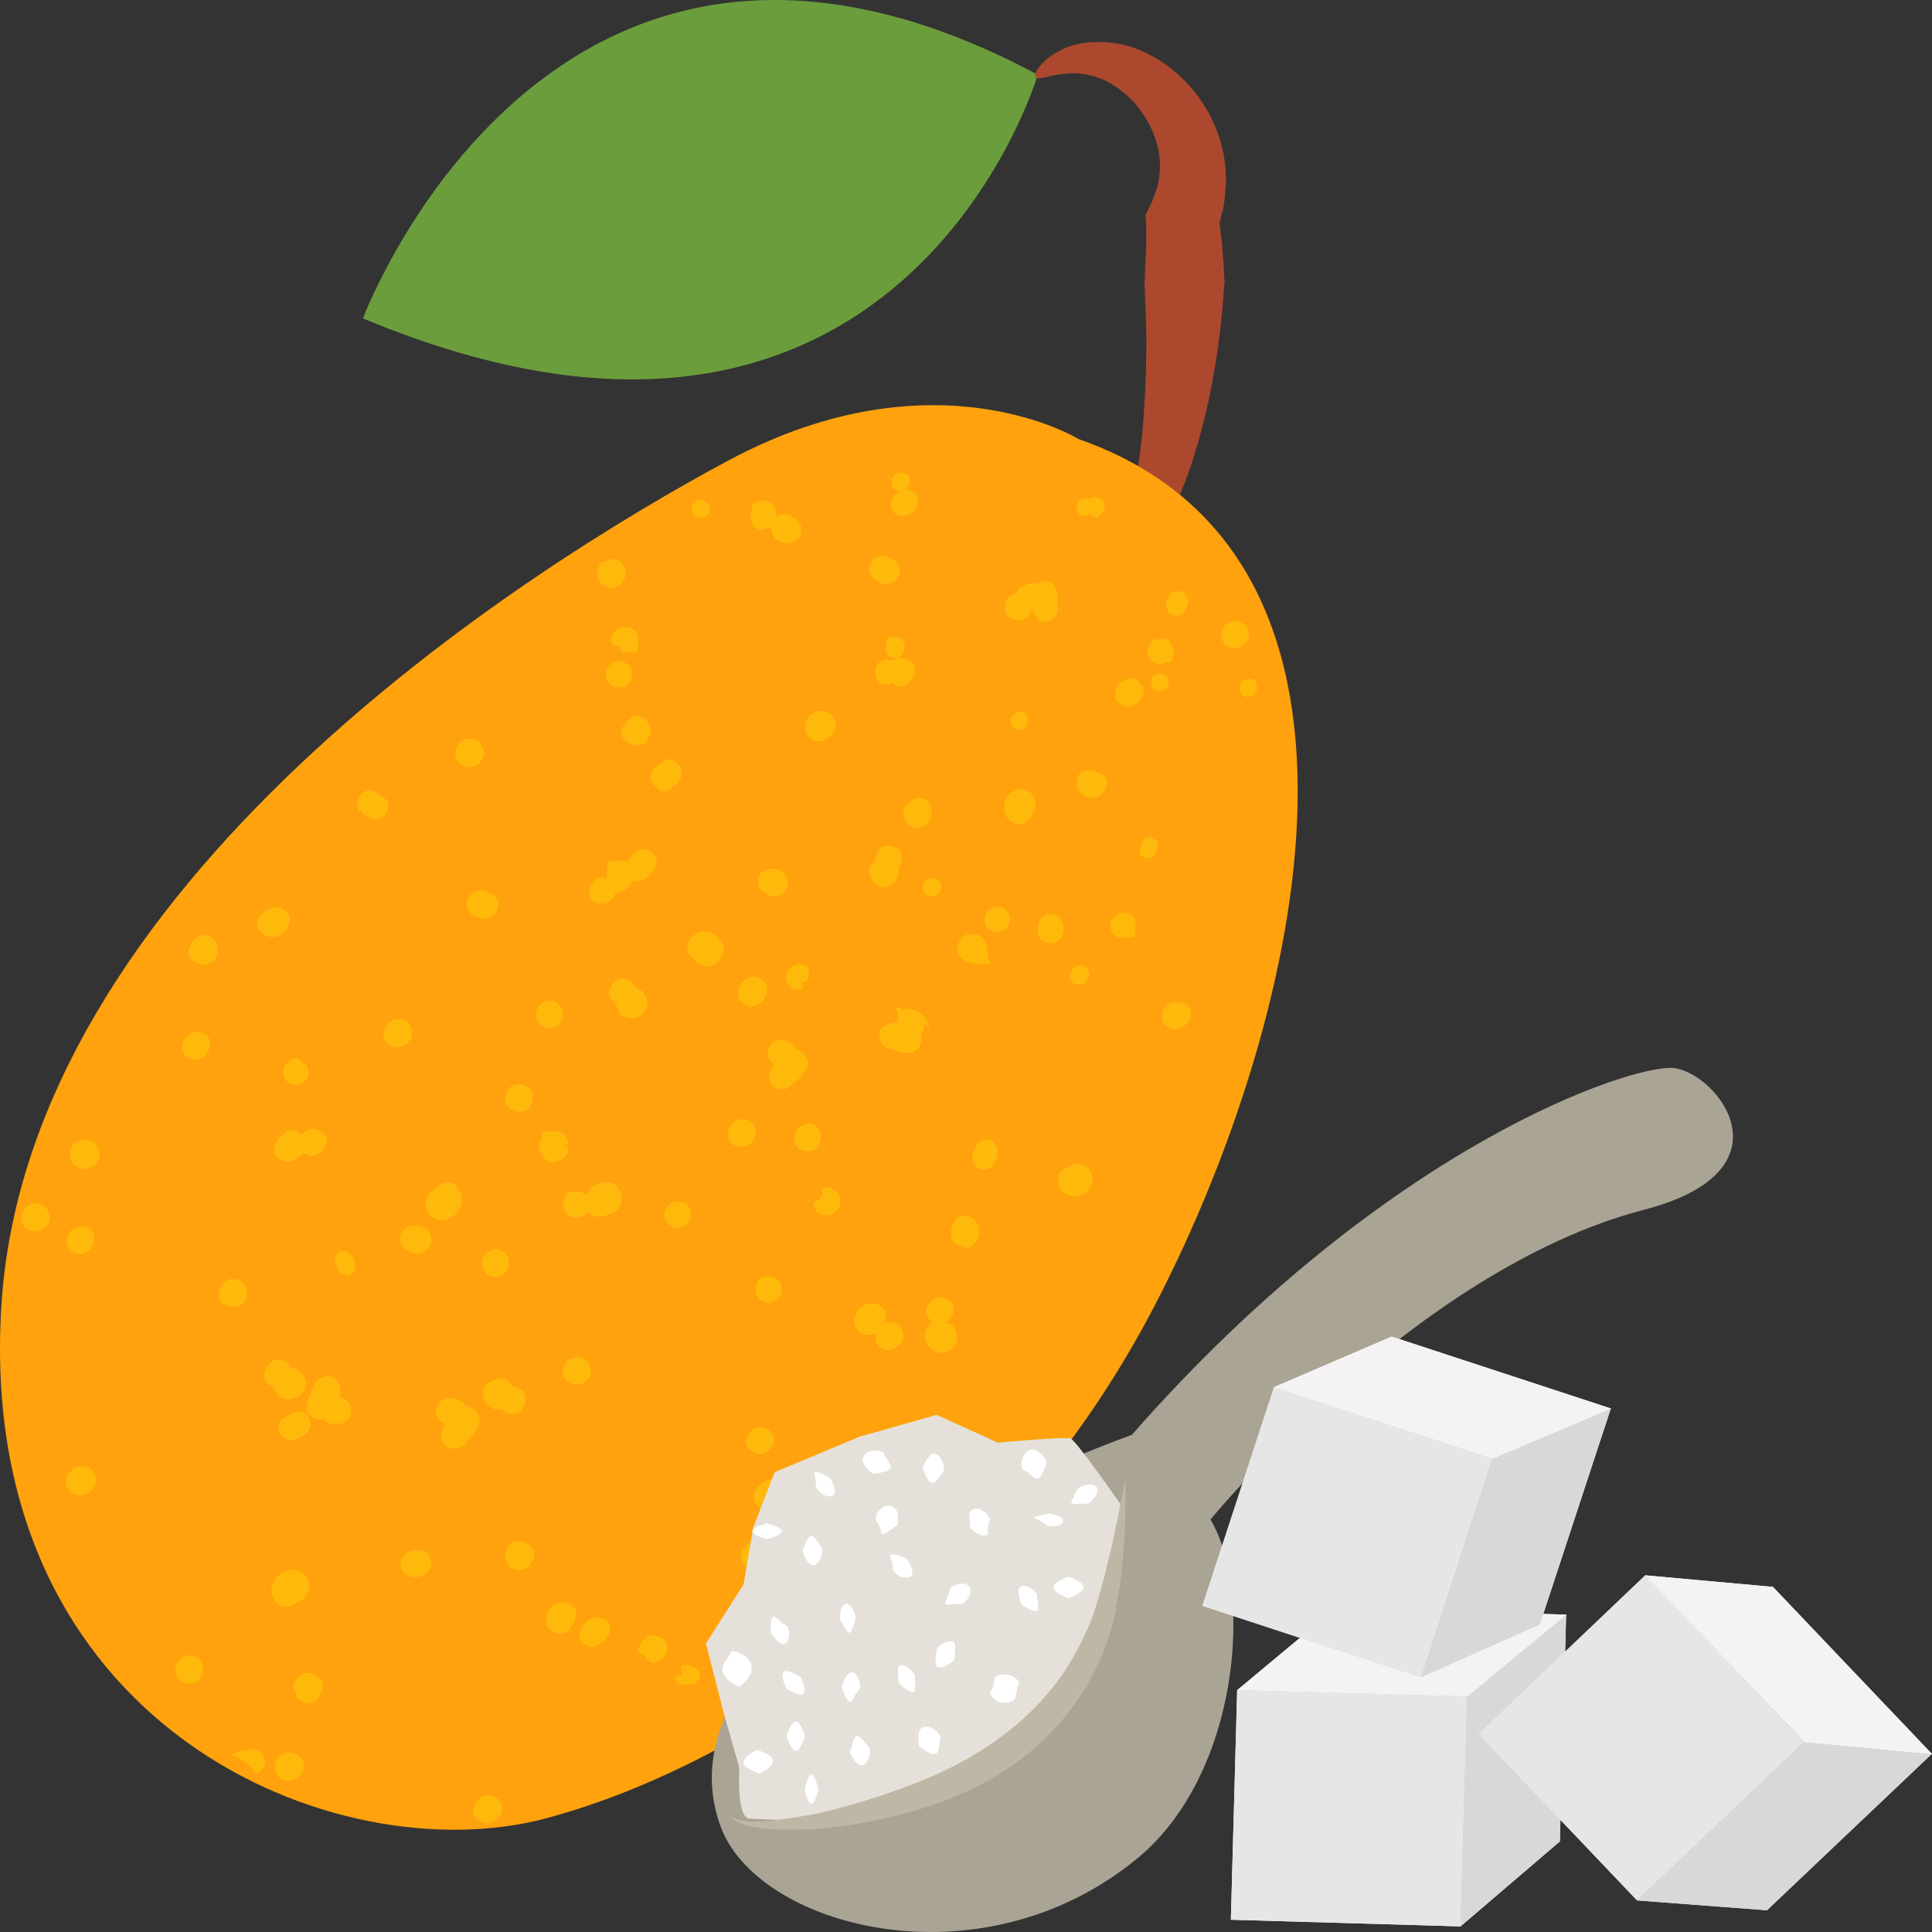 <?xml version="1.0" encoding="UTF-8" standalone="no"?>
<svg
   xmlns:dc="http://purl.org/dc/elements/1.1/"
   xmlns:cc="http://creativecommons.org/ns#"
   xmlns:rdf="http://www.w3.org/1999/02/22-rdf-syntax-ns#"
   xmlns:svg="http://www.w3.org/2000/svg"
   xmlns="http://www.w3.org/2000/svg"
   id="svg318"
   viewBox="0 0 5502.777 5502.81"
   style="clip-rule:evenodd;fill-rule:evenodd;image-rendering:optimizeQuality;shape-rendering:geometricPrecision;text-rendering:geometricPrecision"
   version="1.1"
   height="55.028mm"
   width="55.028mm"
   xml:space="preserve"><rect x="0" y="0" width="5502.777" height="5502.81" fill="#333333" stroke="none"/>
 <defs
   id="defs4">
  <style
   id="style2"
   type="text/css">
   <![CDATA[
    .fil0 {fill:#6B9D3C;fill-rule:nonzero}
    .fil7 {fill:#AAA494;fill-rule:nonzero}
    .fil1 {fill:#AC482E;fill-rule:nonzero}
    .fil9 {fill:#BFB7A5;fill-rule:nonzero}
    .fil6 {fill:#D8D8D8;fill-rule:nonzero}
    .fil8 {fill:#E5E1DA;fill-rule:nonzero}
    .fil5 {fill:#E6E6E6;fill-rule:nonzero}
    .fil4 {fill:#F4F2F2;fill-rule:nonzero}
    .fil2 {fill:#FFA20D;fill-rule:nonzero}
    .fil3 {fill:#FFB90B;fill-rule:nonzero}
    .fil10 {fill:white;fill-rule:nonzero}
   ]]>
  </style>
 </defs>
 <g
   transform="translate(-7785.223,-11805.126)"
   id="Vrstva_x0020_1">
  <g
   id="_605044416">
   <path
   style="fill:#6b9d3c;fill-rule:nonzero"
   id="path7"
   d="m 10741,12018 c 0,0 -390,1334 -1922,694 0,0 535,-1436 1922,-694 z"
   class="fil0" />
   <path
   style="fill:#ac482e;fill-rule:nonzero"
   id="path9"
   d="m 10961,13474 c -6,-4 -6,-20 -1,-45 3,-11 7,-26 12,-41 4,-17 9,-34 14,-54 21,-78 41,-182 52,-288 10,-106 13,-213 12,-295 -2,-80 -5,-135 -5,-138 1,-2 1,-20 2,-50 1,-16 2,-33 3,-54 -1,-10 0,-21 0,-33 v -8 -17 c -1,-10 -1,-21 -2,-33 7,-14 13,-28 20,-42 1,-7 5,-13 7,-20 2,-7 4,-13 7,-19 1,-7 3,-13 4,-20 4,-28 5,-59 -3,-91 -14,-64 -56,-128 -109,-166 -51,-40 -111,-50 -156,-45 -45,4 -76,20 -83,10 -4,-5 -1,-14 9,-28 10,-13 28,-31 55,-45 26,-15 63,-27 105,-27 42,-2 89,6 133,25 88,38 168,116 209,215 22,50 32,105 31,159 -1,14 -2,26 -3,39 -1,14 -3,26 -5,38 -4,13 -7,23 -9,35 0,3 -2,5 -1,8 0,0 0,2 0,4 l 2,3 v 8 c 2,13 3,25 4,35 2,23 4,43 5,58 2,33 3,53 3,55 -1,4 -3,63 -14,151 -11,88 -30,203 -64,316 -32,112 -80,220 -128,295 -13,18 -23,34 -35,48 -12,15 -22,25 -32,34 -19,19 -32,27 -39,23 z"
   class="fil1" />
   <path
   style="fill:#ffa20d;fill-rule:nonzero"
   id="path11"
   d="m 10858,13056 c 0,0 -410,-253 -995,59 -587,314 -2001,1211 -2074,2411 -74,1200 957,1618 1552,1458 596,-160 1318,-673 1724,-1443 406,-770 769,-2143 -207,-2485 z"
   class="fil2" />
   <path
   style="fill:#ffb90b;fill-rule:nonzero"
   id="path13"
   d="m 8616,15702 -2,-4 -4,-4 -13,-11 -3,-2 c -3,-1 -11,-4 -22,-3 l -5,1 -8,6 -5,3 -10,13 -2,3 c -3,8 -4,15 -4,22 l 1,6 5,8 4,5 12,9 4,2 c 0,1 2,1 2,1 v 1 l 2,5 5,12 3,4 7,6 5,2 c 12,5 25,4 38,0 3,-1 6,-3 9,-4 l 4,-3 6,-5 3,-4 6,-10 1,-6 1,-7 1,-5 c -4,-17 -12,-28 -24,-36 -5,-3 -11,-4 -17,-5 z"
   class="fil3" />
   <path
   style="fill:#ffb90b;fill-rule:nonzero"
   id="path15"
   d="m 8406,14513 v -7 l -2,-7 c -10,-33 -37,-31 -45,-30 l -5,2 -7,3 -3,4 -1,1 -5,3 -6,6 -3,5 -4,10 -2,5 -1,6 1,5 c 2,13 9,22 20,28 10,7 22,8 34,4 3,-2 7,-3 10,-5 l 5,-4 5,-5 4,-5 4,-13 z"
   class="fil3" />
   <path
   style="fill:#ffb90b;fill-rule:nonzero"
   id="path17"
   d="m 10477,16121 -2,-2 -4,-5 -2,-2 -3,-2 -2,-2 c -11,-7 -25,-9 -38,-5 -20,6 -33,24 -35,43 -1,20 10,38 28,46 h 3 l 6,2 6,1 h 3 l 4,-1 3,-1 16,-5 5,-3 6,-5 4,-5 7,-12 1,-6 2,-8 -1,-6 -5,-16 -1,-2 z"
   class="fil3" />
   <path
   style="fill:#ffb90b;fill-rule:nonzero"
   id="path19"
   d="m 9301,16214 -4,-5 -14,-9 -5,-3 c -4,-1 -15,-4 -30,0 0,0 -3,2 -3,2 l -5,3 -7,6 -2,5 -6,11 -1,6 v 8 l 1,5 3,11 3,5 5,7 4,4 13,6 5,2 8,-1 h 6 l 8,-3 5,-2 6,-5 4,-4 7,-12 1,-2 c 1,-3 5,-10 4,-21 l -2,-6 z"
   class="fil3" />
   <path
   style="fill:#ffb90b;fill-rule:nonzero"
   id="path21"
   d="m 9198,14361 -11,-10 -5,-3 -5,-2 -1,3 -4,-5 c -6,-2 -17,-5 -30,-1 -13,4 -27,17 -29,39 l 2,5 2,8 3,5 8,10 5,2 5,4 4,1 c 6,3 19,8 34,3 17,-6 28,-20 29,-38 v -7 l -4,-9 z"
   class="fil3" />
   <path
   style="fill:#ffb90b;fill-rule:nonzero"
   id="path23"
   d="m 8936,15361 7,5 5,2 c 11,8 24,10 37,6 4,-1 7,-3 11,-6 l 3,-1 4,-5 3,-3 4,-7 1,-3 2,-5 1,-3 c 1,-14 -4,-28 -15,-36 -15,-11 -33,-11 -47,-7 -13,4 -22,14 -26,26 v 4 l -1,5 v 3 l 1,10 3,7 z"
   class="fil3" />
   <path
   style="fill:#ffb90b;fill-rule:nonzero"
   id="path25"
   d="m 9206,16930 -6,-4 -4,-3 -10,-4 -6,-1 h -7 l -5,1 -8,3 -5,2 -6,5 -4,4 -7,13 -2,3 c -1,2 -4,10 -3,18 l 2,8 6,8 6,5 15,8 5,2 h 9 l 6,-1 c 7,-2 23,-7 30,-27 5,-12 4,-24 -3,-36 z"
   class="fil3" />
   <path
   style="fill:#ffb90b;fill-rule:nonzero"
   id="path27"
   d="m 9971,14627 -1,-9 -3,-11 -6,-6 -13,-10 -8,-4 h -12 l -9,2 -2,2 c -31,16 -34,42 -26,60 l 2,5 6,5 4,3 10,6 6,1 7,1 6,-1 3,-1 c 28,-8 34,-33 36,-43 z"
   class="fil3" />
   <path
   style="fill:#ffb90b;fill-rule:nonzero"
   id="path29"
   d="m 8068,15102 1,-8 v -5 c -3,-19 -13,-28 -22,-32 -7,-4 -19,-9 -37,-3 l -3,1 -5,3 -7,6 -3,5 -6,12 -2,5 v 8 l 1,6 3,11 3,6 5,6 5,4 12,6 5,1 8,1 7,-1 11,-4 5,-2 7,-6 4,-4 6,-11 z"
   class="fil3" />
   <path
   style="fill:#ffb90b;fill-rule:nonzero"
   id="path31"
   d="m 8314,16521 -5,1 -7,5 -4,4 -9,11 -3,6 -2,8 v 6 c 1,6 4,25 21,35 l 3,1 4,1 h 3 l 10,1 3,1 h 4 l 4,-1 c 20,-7 32,-29 27,-50 -4,-17 -20,-34 -49,-29 z"
   class="fil3" />
   <path
   style="fill:#ffb90b;fill-rule:nonzero"
   id="path33"
   d="m 8595,16798 c -2,2 -6,3 -9,5 l -4,3 -6,6 -3,4 -4,11 -1,6 -1,7 1,5 2,9 3,5 5,7 5,3 11,6 6,2 h 8 l 6,-1 12,-3 5,-3 6,-5 4,-4 7,-12 1,-6 2,-7 v -6 c -3,-15 -12,-24 -20,-28 -6,-3 -19,-8 -36,-4 z"
   class="fil3" />
   <path
   style="fill:#ffb90b;fill-rule:nonzero"
   id="path35"
   d="m 9592,13845 -6,3 -7,5 -5,5 -2,2 v 0 c -12,10 -18,22 -17,35 l 2,7 4,7 5,5 13,10 5,2 c 3,1 15,5 29,0 l 5,-2 5,-3 6,-7 3,-5 5,-13 1,-5 v -8 l -1,-6 c -7,-23 -24,-34 -45,-32 z"
   class="fil3" />
   <path
   style="fill:#ffb90b;fill-rule:nonzero"
   id="path37"
   d="m 9676,16476 -6,-5 -4,-3 -11,-3 -5,-2 h -7 -5 l -8,2 -5,4 -5,5 -5,4 -6,10 -2,4 c -1,2 -5,9 -5,19 l 7,3 9,5 6,5 11,12 3,4 8,1 5,1 c 7,-3 23,-9 31,-27 5,-11 4,-24 -3,-36 z"
   class="fil3" />
   <path
   style="fill:#ffb90b;fill-rule:nonzero"
   id="path39"
   d="m 10516,15270 -10,8 -7,15 -3,5 c -4,12 -4,26 3,41 l 5,6 9,5 2,1 v 1 l 14,7 11,1 c 13,-4 23,-13 29,-24 6,-12 8,-25 4,-37 v 0 c -6,-21 -30,-38 -57,-29 z"
   class="fil3" />
   <path
   style="fill:#ffb90b;fill-rule:nonzero"
   id="path41"
   d="m 10031,16079 c 5,-13 3,-27 -2,-34 -2,-9 -14,-30 -49,-26 l -5,1 -6,1 -7,5 -5,3 -2,4 v -1 c -12,7 -20,16 -22,28 -2,8 -2,19 5,29 10,21 34,28 59,21 16,-5 29,-16 34,-31 z"
   class="fil3" />
   <path
   style="fill:#ffb90b;fill-rule:nonzero"
   id="path43"
   d="m 9152,15849 -1,-7 -4,-10 -5,-7 -13,-10 -7,-2 -9,-2 -2,-4 -7,-7 -6,-4 -13,-5 -3,-2 v 1 l -1,-1 c -4,-2 -14,-5 -26,-1 -14,5 -29,19 -28,43 l 2,5 3,7 3,4 8,9 4,3 5,2 c -2,4 -3,6 -5,9 -6,17 -6,33 1,48 l 6,5 9,6 8,2 h 17 l 9,-4 9,-5 6,-6 c 2,-4 6,-10 11,-15 11,-11 25,-27 29,-52 z"
   class="fil3" />
   <path
   style="fill:#ffb90b;fill-rule:nonzero"
   id="path45"
   d="m 8662,16344 2,-8 2,-5 c 1,-26 -11,-41 -19,-46 -12,-9 -28,-11 -44,-7 -21,8 -38,24 -43,44 -5,19 0,38 15,51 l 5,4 7,2 5,2 h 13 l 6,-1 7,-3 5,-2 c 1,-1 3,-2 6,-3 8,-5 20,-10 30,-24 z"
   class="fil3" />
   <path
   style="fill:#ffb90b;fill-rule:nonzero"
   id="path47"
   d="m 8600,15114 9,1 5,-2 c 4,-1 14,-4 21,-12 17,-9 25,-27 19,-46 -3,-11 -10,-21 -21,-27 -10,-5 -20,-5 -30,-2 l -8,7 -4,5 -3,3 -7,4 -3,4 -7,11 -2,3 c -3,7 -4,14 -4,21 l 2,6 6,10 6,5 14,8 z"
   class="fil3" />
   <path
   style="fill:#ffb90b;fill-rule:nonzero"
   id="path49"
   d="m 9351,15029 c 0,0 -9,-2 -9,-2 l -11,1 -3,4 1,9 1,3 -7,13 -2,6 -1,9 v 6 c 7,30 33,36 41,38 l 10,-2 11,-5 v -2 l 9,-2 10,-15 2,-8 1,-11 h -10 l 11,-4 -7,2 7,-2 -9,3 -4,1 h -1 l 13,-7 c -1,-7 -4,-23 -19,-32 -7,-4 -18,-9 -34,-3 z"
   class="fil3" />
   <path
   style="fill:#ffb90b;fill-rule:nonzero"
   id="path51"
   d="m 9212,15819 3,3 5,3 15,6 4,1 c 3,0 11,2 21,-2 l 5,-3 6,-6 3,-5 7,-15 1,-4 c 1,-8 0,-15 -3,-22 l -2,-5 -6,-6 -6,-3 -13,-6 -4,-1 c -1,0 -2,0 -3,0 v 0 l -3,-5 -8,-10 -5,-3 -7,-3 -6,-2 c -13,0 -24,3 -37,11 -2,2 -5,3 -7,6 l -4,4 -4,6 -1,4 -3,12 1,5 v 7 l 1,5 c 8,15 18,24 32,28 6,1 12,1 18,0 z"
   class="fil3" />
   <path
   style="fill:#ffb90b;fill-rule:nonzero"
   id="path53"
   d="m 10220,15558 c -3,13 0,27 8,37 l 4,5 7,4 5,2 13,1 h 6 l 7,-1 6,-2 c 8,-6 13,-12 16,-17 l 7,-6 3,-7 6,-14 1,-7 -2,-10 -2,-6 c -14,-20 -41,-27 -62,-12 -12,7 -20,20 -23,33 z"
   class="fil3" />
   <path
   style="fill:#ffb90b;fill-rule:nonzero"
   id="path55"
   d="m 8420,15519 5,3 16,5 6,1 c 3,1 14,1 28,-8 0,0 3,-3 3,-3 l 4,-4 4,-7 2,-5 1,-12 v -6 l -1,-7 -3,-5 -6,-10 -3,-4 -8,-4 -5,-3 -13,-2 h -6 l -8,1 -5,3 -7,4 -4,3 -5,7 -2,5 -4,12 -1,3 c 0,3 -1,12 3,21 l 3,5 z"
   class="fil3" />
   <path
   style="fill:#ffb90b;fill-rule:nonzero"
   id="path57"
   d="m 8996,16225 -8,-3 h -6 c -13,-4 -26,-3 -37,5 -4,2 -6,4 -9,8 l -3,3 -3,4 -1,3 -3,8 v 4 5 3 c 3,14 11,25 24,29 16,8 35,2 45,-5 12,-8 19,-19 20,-32 l -1,-4 -1,-5 -1,-2 -4,-9 -4,-6 z"
   class="fil3" />
   <path
   style="fill:#ffb90b;fill-rule:nonzero"
   id="path59"
   d="m 10143,13908 7,-6 3,-2 4,-4 2,-3 4,-8 2,-4 1,-6 v -4 c 0,-15 -8,-30 -22,-37 -14,-7 -32,-5 -46,3 -12,9 -19,21 -20,35 -1,13 3,25 12,32 10,12 31,18 53,4 z"
   class="fil3" />
   <path
   style="fill:#ffb90b;fill-rule:nonzero"
   id="path61"
   d="m 8321,14818 7,3 5,1 11,1 h 5 l 7,-1 5,-3 7,-4 4,-5 5,-6 2,-5 3,-13 1,-3 c 1,-4 1,-10 -2,-19 l -4,-6 -8,-8 -6,-3 -17,-3 h -5 l -9,2 -5,3 c -6,3 -20,14 -22,33 -2,12 2,24 13,34 z"
   class="fil3" />
   <path
   style="fill:#ffb90b;fill-rule:nonzero"
   id="path63"
   d="m 9614,14313 6,-2 7,-6 4,-4 3,-6 3,-2 5,-4 9,-12 3,-8 2,-9 -1,-7 c -7,-24 -30,-34 -56,-26 l -6,10 -7,2 -10,15 1,2 -6,4 c -7,17 -5,31 5,44 10,10 23,13 38,9 z"
   class="fil3" />
   <path
   style="fill:#ffb90b;fill-rule:nonzero"
   id="path65"
   d="m 9896,16239 1,8 1,5 c 8,16 20,22 29,24 9,2 19,1 34,-8 l 1,-5 5,-4 6,-5 3,-5 3,-12 v -5 l -1,-8 -2,-4 -7,-11 -3,-5 -7,-4 -5,-2 -13,-3 h -6 l -8,2 -5,2 -12,7 -3,4 -5,6 -3,5 -3,13 z"
   class="fil3" />
   <path
   style="fill:#ffb90b;fill-rule:nonzero"
   id="path67"
   d="m 10537,14468 -10,7 -4,4 -5,7 -2,5 -4,13 v 5 l 1,7 1,6 c 9,16 21,22 30,24 8,2 30,10 45,1 l 11,6 4,-4 -4,-16 -2,-9 -1,-15 -1,-6 -1,-8 -3,-6 -6,-11 -4,-3 -7,-6 -5,-2 -13,-2 h -6 l -8,2 z"
   class="fil3" />
   <path
   style="fill:#ffb90b;fill-rule:nonzero"
   id="path69"
   d="m 9284,14967 5,-3 5,-6 3,-5 5,-12 1,-6 v -9 l -1,-6 c -2,-5 -10,-22 -29,-26 l -3,-1 h -4 -3 l -10,2 h -3 l -4,2 -3,2 c -18,11 -24,35 -14,54 9,15 30,26 55,14 z"
   class="fil3" />
   <path
   style="fill:#ffb90b;fill-rule:nonzero"
   id="path71"
   d="m 9878,15068 16,3 h 7 l 9,-2 6,-2 c 5,-4 20,-14 21,-33 2,-7 0,-21 -11,-33 l -5,-3 -6,-3 -4,-1 -12,-1 h -5 l -7,1 -5,3 h -1 c -17,12 -26,31 -22,51 l 5,7 7,8 z"
   class="fil3" />
   <path
   style="fill:#ffb90b;fill-rule:nonzero"
   id="path73"
   d="m 8941,14780 c 3,-2 6,-5 8,-7 l 3,-3 4,-7 1,-5 2,-12 v -6 l -2,-7 -2,-4 -4,-7 -3,-5 -8,-4 -5,-2 -12,-3 h -6 l -8,1 -6,2 -11,7 -4,4 -4,7 -2,5 -4,13 -1,4 1,8 2,6 c 7,14 18,20 27,21 6,2 20,4 34,-6 z"
   class="fil3" />
   <path
   style="fill:#ffb90b;fill-rule:nonzero"
   id="path75"
   d="m 7992,15371 6,3 5,2 11,1 h 6 l 6,-2 5,-3 7,-4 4,-3 5,-7 2,-5 4,-11 v -4 c 1,-2 2,-10 -1,-20 l -4,-6 -7,-7 -8,-4 -16,-3 h -5 l -9,2 -5,3 c -7,3 -21,14 -23,32 -2,12 3,25 13,34 z"
   class="fil3" />
   <path
   style="fill:#ffb90b;fill-rule:nonzero"
   id="path77"
   d="m 8659,15822 3,7 7,9 5,4 16,6 8,1 8,-1 4,3 7,6 8,2 13,2 h 4 l 1,-1 v 1 c 4,0 15,1 26,-7 11,-7 22,-24 14,-47 l -2,-5 -5,-5 -4,-3 -11,-6 -3,-2 -6,-1 c 1,-3 2,-7 2,-10 1,-17 -3,-33 -14,-44 l -6,-4 -12,-3 h -7 l -16,5 -7,5 -9,8 -3,8 c -1,4 -4,10 -7,15 -7,15 -16,33 -14,57 z"
   class="fil3" />
   <path
   style="fill:#ffb90b;fill-rule:nonzero"
   id="path79"
   d="m 8998,15227 -1,7 1,5 c 6,26 21,35 30,39 14,5 29,3 44,-6 18,-12 30,-32 29,-52 0,-19 -11,-35 -28,-45 l -5,-1 -8,-1 h -5 l -13,3 -5,3 -6,5 -4,2 c -1,2 -3,4 -4,5 -8,7 -18,14 -24,30 z"
   class="fil3" />
   <path
   style="fill:#ffb90b;fill-rule:nonzero"
   id="path81"
   d="m 9383,16369 -9,2 -6,2 c -3,3 -10,8 -16,17 -13,13 -16,33 -6,49 6,10 16,16 28,19 10,2 20,0 29,-5 l 6,-10 1,-5 4,-3 5,-6 2,-5 4,-12 v -3 c 1,-7 1,-14 -1,-21 l -4,-6 -8,-7 -7,-3 -16,-4 z"
   class="fil3" />
   <path
   style="fill:#ffb90b;fill-rule:nonzero"
   id="path83"
   d="m 8686,16649 4,-5 4,-6 2,-4 2,-5 1,-1 5,-13 v -7 -8 l -2,-6 c -15,-27 -41,-25 -49,-24 l -9,3 -9,8 v 2 l -8,5 -6,17 v 7 l 2,11 11,-3 -10,6 6,-3 -6,3 7,-4 4,-2 h 1 l -10,9 c 3,7 9,22 26,25 8,3 20,3 34,-5 z"
   class="fil3" />
   <path
   style="fill:#ffb90b;fill-rule:nonzero"
   id="path85"
   d="m 9598,14620 -2,-4 -4,-5 -10,-11 -4,-3 c -2,-2 -9,-5 -19,-6 l -6,1 -8,3 -5,3 -11,11 -2,3 c -5,7 -7,13 -8,20 l 1,6 3,8 3,5 10,11 4,2 c 0,1 1,2 1,2 h 1 v 6 l 4,12 2,5 5,6 5,3 c 12,6 24,7 37,6 2,-2 5,-2 9,-3 l 5,-2 5,-5 4,-3 6,-9 2,-5 3,-7 v -5 c -1,-16 -5,-29 -16,-38 -5,-3 -10,-5 -15,-7 z"
   class="fil3" />
   <path
   style="fill:#ffb90b;fill-rule:nonzero"
   id="path87"
   d="m 8458,16809 c 24,12 44,29 59,49 14,-9 21,-22 23,-30 l 1,-8 -3,-11 -5,-7 -12,-12 -7,-2 -12,-3 -8,2 c -4,1 -6,2 -6,2 l -5,1 c -2,-1 -5,0 -7,1 -11,2 -21,6 -31,13 5,2 9,3 13,5 z"
   class="fil3" />
   <path
   style="fill:#ffb90b;fill-rule:nonzero"
   id="path89"
   d="m 9567,13447 1,-8 -1,-6 c -5,-34 -31,-36 -38,-35 h -5 l -7,3 -5,3 h -1 l -6,1 -8,3 -4,4 -4,12 -1,5 -1,6 v 6 c 0,12 5,22 15,30 9,7 20,10 33,8 2,-1 6,-2 10,-3 l 5,-3 6,-5 3,-5 6,-11 z"
   class="fil3" />
   <path
   style="fill:#ffb90b;fill-rule:nonzero"
   id="path91"
   d="m 8601,14452 c 8,-11 11,-24 9,-37 l -2,-5 -5,-6 -4,-5 -10,-6 -5,-2 -8,-2 -5,-1 c -10,2 -17,6 -22,9 l -9,4 -5,4 -10,10 -3,7 -3,8 -1,7 c 4,25 27,40 51,37 12,-3 25,-11 32,-22 z"
   class="fil3" />
   <path
   style="fill:#ffb90b;fill-rule:nonzero"
   id="path93"
   d="m 10176,15210 -3,-4 -11,-12 -5,-3 c -3,-2 -13,-7 -28,-3 0,0 -3,1 -3,1 l 2,9 1,12 -4,4 -8,9 -4,3 -8,1 -2,3 v 10 l 1,5 4,6 3,5 10,7 5,2 8,2 h 7 l 7,-1 5,-2 7,-4 4,-3 9,-11 1,-1 c 1,-3 5,-10 6,-20 v -6 z"
   class="fil3" />
   <path
   style="fill:#ffb90b;fill-rule:nonzero"
   id="path95"
   d="m 10344,13414 -9,-11 -4,-3 -5,-3 -2,3 -2,-5 c -6,-3 -16,-8 -29,-6 -13,2 -29,12 -32,33 v 6 l 1,7 2,5 7,11 3,3 5,4 3,2 c 5,4 17,10 33,8 16,-3 29,-15 33,-32 v -7 l -2,-9 z"
   class="fil3" />
   <path
   style="fill:#ffb90b;fill-rule:nonzero"
   id="path97"
   d="m 9951,14339 5,4 5,4 c 10,9 23,13 35,11 4,-1 7,-2 11,-3 l 4,-3 4,-3 3,-3 5,-6 2,-2 2,-5 1,-3 c 3,-14 0,-28 -9,-36 -12,-14 -30,-16 -43,-14 -13,2 -24,10 -30,21 v 4 l -2,5 v 3 10 l 2,7 z"
   class="fil3" />
   <path
   style="fill:#ffb90b;fill-rule:nonzero"
   id="path99"
   d="m 8010,15981 -8,2 -4,1 -5,2 -2,4 -5,7 -3,3 -5,2 -2,3 c -6,15 -6,31 4,42 9,12 25,19 42,15 13,-2 25,-10 32,-22 5,-11 6,-24 2,-34 -5,-15 -21,-29 -46,-25 z"
   class="fil3" />
   <path
   style="fill:#ffb90b;fill-rule:nonzero"
   id="path101"
   d="m 9983,15886 -4,-5 -4,-4 -9,-4 -5,-2 -7,-1 h -5 l -7,1 -6,1 -7,5 -3,3 -9,11 -2,2 c -2,3 -6,9 -7,18 l 2,7 4,9 6,7 12,8 6,3 7,2 h 6 c 6,-1 23,-5 33,-22 6,-11 7,-23 2,-35 z"
   class="fil3" />
   <path
   style="fill:#ffb90b;fill-rule:nonzero"
   id="path103"
   d="m 8639,15825 h -6 l -9,2 -5,3 -5,4 h -3 l -6,2 -13,8 -6,5 -4,8 -3,7 c -3,25 13,42 40,45 l 9,-6 7,1 14,-10 1,-2 6,-1 c 12,-13 17,-27 13,-41 -5,-14 -16,-23 -30,-25 z"
   class="fil3" />
   <path
   style="fill:#ffb90b;fill-rule:nonzero"
   id="path105"
   d="m 11042,13780 1,-7 -2,-12 -5,-7 -11,-11 -7,-4 -10,-2 h -9 l -3,2 c -32,11 -38,35 -33,54 l 1,5 4,6 4,3 10,7 5,2 6,2 h 6 3 c 28,-5 37,-28 40,-38 z"
   class="fil3" />
   <path
   style="fill:#ffb90b;fill-rule:nonzero"
   id="path107"
   d="m 9161,13964 2,-7 1,-5 c -1,-19 -10,-28 -16,-35 -7,-4 -18,-10 -35,-7 h -4 l -5,3 -7,5 -4,3 -7,11 -2,5 -2,8 -1,5 3,12 2,5 3,7 4,5 11,7 5,2 8,2 h 5 l 12,-1 5,-3 7,-4 4,-3 8,-10 z"
   class="fil3" />
   <path
   style="fill:#ffb90b;fill-rule:nonzero"
   id="path109"
   d="m 7885,15314 12,-3 6,-1 6,-4 5,-4 8,-9 2,-6 3,-7 v -5 c 0,-18 -9,-28 -16,-34 -6,-5 -18,-11 -35,-8 l -4,1 -5,3 -7,4 -3,4 -7,11 -2,5 -3,7 v 5 l 1,12 3,5 4,7 4,5 10,7 6,2 7,2 z"
   class="fil3" />
   <path
   style="fill:#ffb90b;fill-rule:nonzero"
   id="path111"
   d="m 9193,15363 -6,2 -7,4 -5,2 -10,10 -3,5 -3,8 -1,5 c 0,6 1,24 14,36 l 3,2 4,3 3,-1 9,4 h 3 5 3 c 19,-3 34,-22 33,-43 0,-18 -15,-37 -42,-37 z"
   class="fil3" />
   <path
   style="fill:#ffb90b;fill-rule:nonzero"
   id="path113"
   d="m 8707,15035 -12,-10 -6,-3 -9,-2 h -6 c -7,2 -23,5 -32,22 -4,5 -9,18 -3,35 l 2,3 5,6 3,3 11,5 3,2 7,2 6,-1 h 1 c 20,-3 35,-18 39,-38 v -7 l -4,-11 z"
   class="fil3" />
   <path
   style="fill:#ffb90b;fill-rule:nonzero"
   id="path115"
   d="m 9420,15672 c -3,1 -5,1 -9,2 l -5,3 -5,4 -3,4 -7,10 -2,5 -1,8 v 4 9 l 2,5 5,7 3,5 11,6 5,3 8,2 h 5 l 12,-2 6,-2 6,-3 4,-5 8,-9 3,-5 3,-7 -1,-6 c 0,-16 -8,-25 -14,-30 -6,-4 -16,-11 -34,-8 z"
   class="fil3" />
   <path
   style="fill:#ffb90b;fill-rule:nonzero"
   id="path117"
   d="m 10497,15516 -5,-5 -3,-3 -11,-6 -4,-1 -7,-1 -5,-1 -8,1 -5,2 -6,4 -5,4 -7,9 -2,2 c -2,3 -6,10 -7,18 l 1,8 4,10 5,5 13,10 5,3 8,1 h 6 c 6,-1 23,-4 33,-21 5,-10 6,-22 3,-34 z"
   class="fil3" />
   <path
   style="fill:#ffb90b;fill-rule:nonzero"
   id="path119"
   d="m 10892,15186 c 6,-12 7,-25 4,-33 -2,-10 -11,-31 -45,-32 h -5 l -5,1 -7,2 -5,4 -3,3 -1,-1 c -12,4 -20,13 -24,23 -3,7 -4,19 1,30 7,20 28,32 53,28 16,-3 29,-12 37,-25 z"
   class="fil3" />
   <path
   style="fill:#ffb90b;fill-rule:nonzero"
   id="path121"
   d="m 10086,14839 1,-8 -3,-10 -3,-7 -11,-11 -7,-4 -8,-2 -1,-5 -6,-8 -4,-4 -12,-7 -4,-2 h 1 -1 c -3,-2 -13,-7 -25,-5 -14,2 -30,13 -32,38 v 4 l 3,7 1,5 8,9 3,3 3,4 c -1,2 -3,5 -4,7 -9,16 -12,31 -7,47 l 5,5 8,8 8,3 16,2 8,-1 10,-6 6,-5 c 3,-3 7,-7 13,-11 11,-10 28,-23 34,-46 z"
   class="fil3" />
   <path
   style="fill:#ffb90b;fill-rule:nonzero"
   id="path123"
   d="m 9764,16555 -7,-3 v 2 l -1,-3 c -4,-1 -12,-4 -24,-2 -3,0 -5,2 -9,3 l 3,9 2,12 -3,3 -14,2 v 17 l 16,10 13,-4 2,2 20,-1 16,-15 -1,-21 -8,-8 z"
   class="fil3" />
   <path
   style="fill:#ffb90b;fill-rule:nonzero"
   id="path125"
   d="m 9549,15243 4,-7 2,-5 c 4,-24 -5,-39 -12,-46 -9,-10 -24,-15 -41,-12 -21,3 -39,17 -47,36 -7,17 -5,35 7,51 l 4,4 6,4 6,1 11,2 h 6 l 8,-1 5,-2 c 0,-1 3,-1 5,-2 9,-3 21,-6 33,-18 z"
   class="fil3" />
   <path
   style="fill:#ffb90b;fill-rule:nonzero"
   id="path127"
   d="m 9665,14053 9,1 h 6 c 5,-1 13,-3 21,-9 18,-5 27,-23 25,-41 -1,-12 -8,-22 -16,-29 -9,-6 -19,-8 -28,-7 l -10,6 -3,5 -4,1 -7,4 -4,3 -8,10 -2,3 c -4,5 -6,12 -6,18 v 8 l 4,9 5,6 13,9 z"
   class="fil3" />
   <path
   style="fill:#ffb90b;fill-rule:nonzero"
   id="path129"
   d="m 10394,14079 -5,1 -7,4 -3,4 -4,4 h -2 l -9,10 -3,6 -2,7 -1,6 c 2,31 25,39 33,43 l 10,-1 11,-3 v -1 l 9,-2 11,-12 4,-8 3,-10 -10,-2 11,-1 h -6 l 5,-2 -8,2 h -4 v 0 l 13,-4 c -1,-7 -1,-23 -14,-34 -5,-5 -16,-10 -32,-7 z"
   class="fil3" />
   <path
   style="fill:#ffb90b;fill-rule:nonzero"
   id="path131"
   d="m 10344,14277 3,-3 2,-6 5,-15 v -3 c 0,-3 1,-11 -3,-20 l -4,-5 -6,-5 -5,-2 -14,-4 h -4 c -7,-1 -14,0 -21,4 l -4,4 -6,6 -3,5 -3,15 -1,3 c -1,1 0,2 -1,2 v 1 l -4,3 -8,10 -3,5 -3,7 -1,5 c 1,12 6,24 13,33 1,3 4,5 6,7 l 4,3 6,3 5,1 11,1 4,-1 8,-2 4,-1 c 14,-9 22,-21 23,-34 2,-6 1,-12 0,-17 z"
   class="fil3" />
   <path
   style="fill:#ffb90b;fill-rule:nonzero"
   id="path133"
   d="m 11315,13649 7,-3 4,-3 c 26,-23 16,-45 12,-51 l -3,-4 -5,-4 -5,-3 v -1 l -5,-2 -7,-3 h -5 l -11,-1 h -4 l -6,3 -4,1 c -10,8 -16,17 -18,28 -3,12 0,23 8,32 2,3 4,5 7,8 l 4,2 8,2 6,1 12,-1 z"
   class="fil3" />
   <path
   style="fill:#ffb90b;fill-rule:nonzero"
   id="path135"
   d="m 10023,13352 c 13,1 25,-3 35,-12 l 4,-4 4,-8 1,-5 v -12 -6 l -2,-6 -2,-5 c -7,-8 -13,-12 -18,-14 l -6,-6 -6,-3 -14,-2 h -7 l -9,2 -6,4 c -18,16 -21,41 -7,60 8,10 20,16 33,17 z"
   class="fil3" />
   <path
   style="fill:#ffb90b;fill-rule:nonzero"
   id="path137"
   d="m 10575,16065 2,-3 3,-5 1,-2 2,-4 v -2 c 3,-12 -1,-25 -9,-35 -11,-15 -31,-21 -48,-15 -18,6 -31,23 -31,42 v 2 l 1,6 2,7 1,2 1,2 2,3 9,12 5,4 6,3 6,2 13,1 5,-1 8,-2 5,-2 12,-10 2,-2 z"
   class="fil3" />
   <path
   style="fill:#ffb90b;fill-rule:nonzero"
   id="path139"
   d="m 10117,15069 2,-6 4,-15 1,-5 c 0,-4 -1,-14 -10,-27 0,0 -2,-2 -2,-2 l -5,-3 -7,-3 -5,-2 -11,1 h -5 l -8,3 -3,2 -10,7 -3,5 -4,8 -2,5 -2,12 v 5 l 2,8 3,5 5,6 3,4 7,3 5,2 12,2 h 3 c 3,0 10,0 20,-5 l 4,-4 z"
   class="fil3" />
   <path
   style="fill:#ffb90b;fill-rule:nonzero"
   id="path141"
   d="m 9521,16433 -2,-4 -4,-5 -2,-3 -8,-5 -3,-2 -7,-2 -3,-1 c -32,-2 -52,27 -58,48 l 1,10 5,12 7,6 15,8 9,1 13,-3 7,-3 c 0,-1 2,-2 4,-3 24,-16 33,-35 26,-54 z"
   class="fil3" />
   <path
   style="fill:#ffb90b;fill-rule:nonzero"
   id="path143"
   d="m 10744,14431 -2,6 v 6 c -3,13 -1,26 6,36 3,2 6,4 9,8 l 3,1 5,2 3,1 8,1 h 3 5 l 3,-1 c 13,-4 23,-14 26,-26 6,-18 -1,-34 -8,-43 -8,-10 -19,-15 -32,-14 l -3,1 -5,2 -3,1 -8,5 -4,5 z"
   class="fil3" />
   <path
   style="fill:#ffb90b;fill-rule:nonzero"
   id="path145"
   d="m 9460,15253 2,-7 2,-4 -1,-12 -1,-4 -1,-6 -3,-5 -5,-6 -4,-3 -6,-4 -5,-2 -13,-1 h -3 c -3,0 -10,0 -18,4 l -5,4 -6,9 -2,7 -3,15 1,6 2,8 4,5 c 3,5 14,17 32,16 13,0 23,-6 31,-16 z"
   class="fil3" />
   <path
   style="fill:#ffb90b;fill-rule:nonzero"
   id="path147"
   d="m 8888,14088 -3,-5 -5,-6 -5,-3 -6,-2 -2,-2 -4,-4 -12,-8 -7,-2 h -9 l -7,2 c -22,10 -30,32 -20,56 l 10,4 2,7 15,7 h 2 l 4,5 c 17,4 31,0 41,-11 9,-10 11,-24 6,-38 z"
   class="fil3" />
   <path
   style="fill:#ffb90b;fill-rule:nonzero"
   id="path149"
   d="m 10693,13573 7,-2 4,-2 c 15,-10 20,-22 21,-31 1,-8 0,-21 -10,-33 l -1,-3 -5,-3 -7,-4 -6,-1 h -12 -5 l -7,2 -4,2 -9,8 -4,5 -5,7 -1,5 -1,13 v 6 l 1,7 3,5 8,8 3,4 8,4 4,1 12,2 z"
   class="fil3" />
   <path
   style="fill:#ffb90b;fill-rule:nonzero"
   id="path151"
   d="m 9532,14319 -3,-5 -7,-5 -5,-2 -12,-3 h -6 l -7,1 -6,3 c -5,2 -19,12 -23,30 v 3 4 3 l 3,9 v 3 l 2,4 1,2 c 12,16 36,18 52,7 15,-10 24,-32 11,-54 z"
   class="fil3" />
   <path
   style="fill:#ffb90b;fill-rule:nonzero"
   id="path153"
   d="m 9583,13740 2,-15 1,-7 -3,-8 -3,-5 c -4,-5 -15,-17 -32,-17 -7,1 -20,3 -31,16 l -2,4 -2,6 -2,5 v 12 4 l 3,7 2,4 1,1 c 12,16 31,20 49,14 l 7,-5 7,-8 z"
   class="fil3" />
   <path
   style="fill:#ffb90b;fill-rule:nonzero"
   id="path155"
   d="m 9379,14669 c -2,-2 -4,-5 -7,-7 l -4,-2 -6,-4 h -5 -12 l -4,1 -7,2 -5,3 -6,5 -3,3 -4,8 -2,5 -2,13 1,5 2,8 3,5 6,9 4,3 7,4 4,1 12,2 h 6 l 8,-2 4,-2 c 13,-10 18,-20 18,-28 2,-7 2,-20 -8,-32 z"
   class="fil3" />
   <path
   style="fill:#ffb90b;fill-rule:nonzero"
   id="path157"
   d="m 10008,15496 3,-7 1,-5 v -11 l -1,-5 -2,-6 -2,-4 -5,-7 -4,-3 -6,-3 -5,-2 -11,-1 -3,-2 c -3,0 -11,0 -19,4 l -6,5 -7,8 -2,8 -2,15 v 5 l 3,8 3,5 c 4,6 14,18 32,17 12,0 23,-6 31,-16 z"
   class="fil3" />
   <path
   style="fill:#ffb90b;fill-rule:nonzero"
   id="path159"
   d="m 10469,15658 c 13,0 24,-6 29,-14 7,-5 22,-24 7,-53 l -2,-4 -3,-4 -6,-5 -5,-3 h -3 v -2 c -11,-8 -21,-10 -32,-8 -8,2 -17,6 -24,17 -14,15 -14,39 1,58 10,12 23,19 38,18 z"
   class="fil3" />
   <path
   style="fill:#ffb90b;fill-rule:nonzero"
   id="path161"
   d="m 10387,14802 6,-4 9,-7 3,-7 5,-15 -1,-7 -1,-8 3,-4 4,-8 2,-7 v -13 l 8,3 7,8 v -1 c 2,-2 -7,-21 -15,-31 -8,-10 -37,-30 -58,-19 l -17,-9 -5,5 6,13 v 15 5 l 1,7 c -3,-1 -5,0 -9,-1 -16,1 -31,8 -41,19 l -3,7 -2,11 1,8 6,14 5,7 9,6 7,3 c 3,-1 10,3 16,4 12,5 32,12 54,6 z"
   class="fil3" />
   <path
   style="fill:#ffb90b;fill-rule:nonzero"
   id="path163"
   d="m 8798,15412 -1,-8 h -3 l 3,-1 c -1,-4 -3,-12 -10,-21 -2,-2 -4,-4 -6,-6 l -5,-3 -5,-3 -5,-1 h -10 l -16,14 -1,20 8,10 -1,4 10,17 20,5 19,-11 2,-11 z"
   class="fil3" />
   <path
   style="fill:#ffb90b;fill-rule:nonzero"
   id="path165"
   d="m 9798,14557 8,-1 5,-1 c 23,-8 31,-24 33,-33 5,-13 2,-29 -8,-42 -13,-16 -33,-24 -52,-21 -18,4 -32,15 -40,33 l -1,5 v 8 5 l 4,12 3,4 5,6 3,2 c 2,1 3,2 5,4 6,6 15,14 30,19 z"
   class="fil3" />
   <path
   style="fill:#ffb90b;fill-rule:nonzero"
   id="path167"
   d="m 10852,14044 3,7 2,5 c 4,4 9,10 17,14 13,11 33,11 48,-1 8,-7 13,-17 16,-29 1,-10 -2,-19 -8,-26 l -9,-6 -5,1 -3,-3 -6,-4 -6,-2 -11,-2 h -3 c -6,0 -13,1 -19,4 l -6,5 -6,8 -2,7 -3,15 z"
   class="fil3" />
   <path
   style="fill:#ffb90b;fill-rule:nonzero"
   id="path169"
   d="m 11168,14671 -4,-4 -6,-3 -5,-1 h -7 l -1,-1 -12,-3 -5,-1 -8,2 -5,2 c -24,17 -21,42 -20,50 l 6,10 10,8 h 1 l 4,4 15,4 8,-1 9,-4 -3,-9 6,8 -4,-5 4,5 -4,-7 -3,-3 v 0 l 10,8 c 6,-3 19,-12 22,-29 2,-7 1,-19 -8,-30 z"
   class="fil3" />
   <path
   style="fill:#ffb90b;fill-rule:nonzero"
   id="path171"
   d="m 10329,13687 -4,-2 -6,-1 -13,1 -5,1 c -2,1 -10,2 -16,10 l -3,4 -3,8 -1,5 1,14 v 4 c 2,7 5,12 10,17 l 4,3 8,2 5,2 14,-2 5,-2 c 1,0 3,-2 3,-2 l 1,1 3,4 10,5 5,1 7,-1 h 5 c 11,-5 19,-12 26,-23 2,-2 3,-5 5,-7 l 1,-5 v -6 -4 l -2,-11 -2,-4 -3,-6 -3,-3 c -13,-9 -25,-12 -37,-10 -6,1 -10,3 -15,7 z"
   class="fil3" />
   <path
   style="fill:#ffb90b;fill-rule:nonzero"
   id="path173"
   d="m 9590,14285 c -3,-11 -11,-21 -21,-26 l -5,-2 -7,-2 -5,1 -12,3 -8,-1 h -10 l -3,4 c -7,6 -3,19 -4,24 l -1,10 v 7 l 2,14 -2,11 1,12 4,4 c 16,15 49,1 60,-18 7,-11 14,-28 11,-41 z"
   class="fil3" />
   <path
   style="fill:#ffb90b;fill-rule:nonzero"
   id="path175"
   d="m 11103,13625 -6,-1 -15,2 h -5 c -4,3 -13,6 -20,19 0,0 -2,2 -2,2 l -1,6 -1,7 v 5 l 4,11 2,3 4,7 3,2 10,6 5,2 7,1 h 5 l 12,-4 h 7 l 7,-2 4,-4 2,-8 1,-5 2,-8 -1,-5 -1,-12 -2,-3 c -1,-2 -2,-9 -9,-16 l -5,-3 z"
   class="fil3" />
   <path
   style="fill:#ffb90b;fill-rule:nonzero"
   id="path177"
   d="m 8634,14821 -5,-2 h -4 c -11,2 -20,10 -27,19 -11,17 -7,38 8,51 l 3,2 4,2 h 3 l 7,2 h 3 l 5,1 3,-1 c 11,-3 20,-9 25,-18 8,-13 5,-25 -1,-39 l -7,-1 -4,-4 -1,-5 -9,-5 z"
   class="fil3" />
   <path
   style="fill:#ffb90b;fill-rule:nonzero"
   id="path179"
   d="m 10354,13275 6,-1 5,-2 c 13,-2 23,-7 30,-18 2,-3 3,-6 4,-10 l 2,-3 v -5 l -1,-4 -1,-7 v -3 l -2,-4 -1,-3 c -8,-9 -20,-15 -31,-15 -17,1 -30,13 -36,23 -8,10 -8,22 -4,33 l 1,3 3,4 2,2 8,5 5,3 z"
   class="fil3" />
   <path
   style="fill:#ffb90b;fill-rule:nonzero"
   id="path181"
   d="m 10287,15591 -4,6 -2,4 -1,4 -1,4 v 8 4 l 1,5 1,3 c 7,13 19,21 33,22 14,0 28,-8 38,-21 6,-11 7,-24 3,-35 -4,-11 -13,-19 -21,-22 -15,-5 -34,-2 -47,18 z"
   class="fil3" />
   <path
   style="fill:#ffb90b;fill-rule:nonzero"
   id="path183"
   d="m 10571,15059 -4,5 -3,7 -2,5 v 5 l -2,3 -3,5 -3,14 1,7 3,8 2,5 c 15,17 38,17 57,0 l 1,-10 5,-4 3,-16 -1,-2 2,-6 c -1,-16 -8,-27 -20,-33 -12,-4 -25,-2 -36,7 z"
   class="fil3" />
   <path
   style="fill:#ffb90b;fill-rule:nonzero"
   id="path185"
   d="m 9599,13610 -4,-7 -3,-4 c -13,-9 -26,-9 -34,-8 -7,3 -19,7 -27,20 l -2,4 -2,5 -1,7 1,5 3,11 h 6 9 l 4,4 4,11 3,4 7,2 h 5 l 10,-2 10,2 9,-1 4,-5 2,-12 v -7 -8 -5 l -2,-11 z"
   class="fil3" />
   <path
   style="fill:#ffb90b;fill-rule:nonzero"
   id="path187"
   d="m 9744,15288 6,-9 3,-5 1,-7 -1,-5 -2,-11 -1,-5 -4,-5 -3,-4 c -13,-10 -25,-10 -34,-9 -7,3 -19,7 -27,20 l -2,3 -1,5 -2,8 1,5 3,11 2,4 4,6 4,3 9,6 5,2 7,2 5,-1 12,-3 5,-2 6,-4 z"
   class="fil3" />
   <path
   style="fill:#ffb90b;fill-rule:nonzero"
   id="path189"
   d="m 10595,14403 -2,5 -3,7 v 5 l 1,12 1,5 3,7 4,4 c 4,3 16,14 34,11 l 2,-2 h 4 l 3,-2 7,-5 2,-2 3,-3 2,-2 c 10,-16 6,-37 -9,-49 -13,-9 -35,-11 -52,9 z"
   class="fil3" />
   <path
   style="fill:#ffb90b;fill-rule:nonzero"
   id="path191"
   d="m 10063,14551 -15,3 -5,3 -8,5 -3,3 c -4,7 -12,20 -6,36 3,5 8,16 23,22 h 4 7 4 l 10,-3 -2,-8 -1,-11 3,-3 6,5 c 11,-16 13,-32 2,-47 l -5,-3 -8,-2 z"
   class="fil3" />
   <path
   style="fill:#ffb90b;fill-rule:nonzero"
   id="path193"
   d="m 10953,14423 c -2,3 -4,5 -5,8 l -1,5 v 7 4 l 4,10 1,5 5,5 3,3 7,4 4,1 8,2 5,-1 12,-2 8,1 10,-1 3,-4 2,-13 1,-6 v -8 -5 l -2,-12 -2,-5 -4,-6 -3,-3 c -11,-9 -22,-9 -30,-8 -6,1 -18,6 -26,19 z"
   class="fil3" />
   <path
   style="fill:#ffb90b;fill-rule:nonzero"
   id="path195"
   d="m 10787,13471 -5,-5 -9,-4 -7,-1 -15,1 -6,2 -7,5 -4,-2 -9,-1 h -5 l -13,5 -3,1 v 0 l -1,1 c -4,0 -13,4 -19,14 -7,11 -10,29 7,44 l 2,3 7,3 5,1 h 11 4 l 5,-1 c 0,3 1,6 1,8 6,15 16,26 28,31 l 7,1 12,-2 6,-4 12,-9 3,-7 4,-10 v -7 c -1,-3 -1,-10 -1,-15 1,-14 2,-34 -10,-52 z"
   class="fil3" />
   <path
   style="fill:#ffb90b;fill-rule:nonzero"
   id="path197"
   d="m 10734,14084 -3,-7 -2,-4 c -14,-19 -31,-20 -39,-20 -14,1 -27,9 -36,22 -10,17 -12,38 -3,54 7,15 22,24 40,25 l 5,-1 7,-3 4,-1 9,-8 3,-4 4,-6 2,-4 c 0,-1 1,-4 2,-6 4,-8 8,-18 8,-33 z"
   class="fil3" />
   <path
   style="fill:#ffb90b;fill-rule:nonzero"
   id="path199"
   d="m 9976,13307 6,-5 4,-4 c 2,-3 6,-10 8,-20 5,-15 0,-32 -14,-42 -9,-5 -20,-7 -30,-4 -10,1 -19,7 -23,15 l -2,11 2,4 -2,4 -2,7 v 5 l 2,11 v 2 c 2,7 4,12 9,16 l 6,3 9,4 7,-1 14,-3 z"
   class="fil3" />
   <path
   style="fill:#ffb90b;fill-rule:nonzero"
   id="path201"
   d="m 10888,13226 -3,-1 -4,-1 -10,1 -3,1 c -2,1 -7,2 -11,7 l -2,3 -2,5 -1,4 v 10 3 c 1,5 4,8 7,12 l 4,2 5,2 h 3 10 l 6,-5 c 0,0 6,-5 6,-5 v 0 l -1,7 6,4 3,3 h 4 4 c 7,-3 13,-8 18,-16 1,-2 3,-3 3,-5 l 2,-3 -1,-4 1,-4 -2,-8 -1,-2 -3,-4 -2,-3 c -8,-6 -17,-9 -26,-7 -3,1 -7,2 -10,4 z"
   class="fil3" />
   <path
   style="fill:#ffb90b;fill-rule:nonzero"
   id="path203"
   d="m 10361,13640 c -2,-7 -6,-14 -14,-18 l -3,-2 h -6 -3 l -8,2 -6,-1 -7,1 -2,2 c -5,5 -2,13 -3,17 l -1,7 -1,5 2,9 2,5 3,5 3,3 c 14,8 31,4 40,-9 5,-7 7,-17 4,-26 z"
   class="fil3" />
   <path
   style="fill:#ffb90b;fill-rule:nonzero"
   id="path205"
   d="m 9685,14006 -5,-1 -3,1 c -8,2 -15,6 -19,14 -8,11 -6,27 5,36 l 1,1 3,1 2,1 6,1 h 1 l 4,1 2,-1 c 7,-2 14,-6 18,-12 5,-9 6,-20 1,-30 l -1,-3 -3,-3 -3,-1 -7,-4 z"
   class="fil3" />
   <path
   style="fill:#ffb90b;fill-rule:nonzero"
   id="path207"
   d="m 10839,14568 -3,5 -2,1 v 4 l -1,2 -1,6 1,3 v 4 l 1,2 c 4,9 13,14 23,15 10,1 20,-5 25,-14 6,-7 8,-16 4,-25 -3,-7 -8,-14 -16,-15 -8,-4 -22,-2 -31,12 z"
   class="fil3" />
   <path
   style="fill:#ffb90b;fill-rule:nonzero"
   id="path209"
   d="m 11044,14196 -3,3 -3,6 -1,3 v 4 l -1,1 -2,4 -3,10 1,5 2,6 1,4 c 11,11 27,11 40,0 l 1,-7 4,-3 1,-11 v -2 l 2,-3 c 0,-12 -5,-20 -15,-24 -7,-3 -17,-2 -24,4 z"
   class="fil3" />
   <path
   style="fill:#ffb90b;fill-rule:nonzero"
   id="path211"
   d="m 10375,13164 -3,-4 -2,-2 c -9,-8 -18,-8 -23,-6 -6,1 -13,4 -20,13 l -2,2 v 4 l -1,6 v 3 l 1,8 2,3 3,4 3,3 6,3 4,2 5,1 h 3 l 9,-3 3,-1 4,-3 3,-3 5,-6 v -4 l 2,-5 v -3 l -1,-8 z"
   class="fil3" />
   <path
   style="fill:#ffb90b;fill-rule:nonzero"
   id="path213"
   d="m 10459,14350 4,-8 2,-2 1,-6 v -3 l -1,-8 -1,-3 -3,-4 -2,-4 c -9,-7 -17,-6 -24,-5 -5,0 -13,3 -19,13 l -1,3 -2,3 v 5 4 l 2,8 1,3 4,3 1,3 7,4 3,2 6,1 3,-1 9,-2 3,-1 5,-2 z"
   class="fil3" />
   <path
   style="fill:#ffb90b;fill-rule:nonzero"
   id="path215"
   d="m 11068,13734 -2,3 -2,5 v 4 8 l 1,4 2,5 2,3 c 3,3 12,10 25,8 h 1 l 3,-2 2,-1 5,-3 2,-1 2,-2 1,-2 c 7,-11 5,-27 -6,-34 -9,-8 -25,-9 -36,5 z"
   class="fil3" />
   <path
   style="fill:#ffb90b;fill-rule:nonzero"
   id="path217"
   d="m 10691,13832 -10,3 -4,1 -5,4 -3,3 c -2,4 -8,13 -4,25 2,4 5,12 16,15 l 3,1 h 4 l 4,-1 7,-1 2,-2 5,-3 2,-2 v -1 c 7,-11 7,-25 -1,-35 l -4,-3 -7,-3 z"
   class="fil3" />
   <path
   style="fill:#ffb90b;fill-rule:nonzero"
   id="path219"
   d="m 11319,13752 c -1,2 -2,3 -3,6 l -1,3 v 5 3 l 2,8 2,2 2,4 3,3 4,2 4,1 5,2 3,-1 9,-2 3,-2 5,-2 3,-3 3,-6 2,-4 1,-5 v -4 l -1,-7 -1,-3 -2,-5 -3,-3 c -8,-6 -16,-6 -22,-5 -3,1 -12,3 -18,13 z"
   class="fil3" />
   <path
   style="fill:#ffb90b;fill-rule:nonzero"
   id="path221"
   d="m 9777,13230 -4,1 -1,1 -7,3 -1,2 -2,2 -2,2 c -5,8 -5,19 0,28 6,9 17,13 30,11 l 4,-3 6,-4 2,-3 4,-10 1,-5 v -6 l -3,-4 c -6,-11 -15,-16 -25,-16 z"
   class="fil3" />
   <path
   style="fill:#ffb90b;fill-rule:nonzero"
   id="path223"
   d="m 11168,13510 -1,-4 -2,-3 c -10,-13 -22,-15 -27,-14 -10,0 -18,6 -25,15 -8,12 -9,26 -3,38 5,10 15,17 28,18 l 3,-1 5,-1 3,-2 7,-5 3,-3 2,-5 v -2 c 1,-1 2,-3 2,-4 3,-5 7,-13 6,-23 z"
   class="fil3" />
  </g>
  <g
   id="_605038200">
   <polygon
   style="fill:#f4f2f2;fill-rule:nonzero"
   id="polygon226"
   points="11945,17292 11964,16637 11309,16619 11291,17273 "
   class="fil4" />
   <polygon
   style="fill:#f4f2f2;fill-rule:nonzero"
   id="polygon228"
   points="11590,16385 11309,16619 11964,16637 11964,16638 11945,17292 12228,17050 12246,16404 12247,16404 "
   class="fil4" />
   <polygon
   style="fill:#e6e6e6;fill-rule:nonzero"
   id="polygon230"
   points="11309,16619 11964,16637 11945,17292 11291,17273 "
   class="fil5" />
   <polygon
   style="fill:#d8d8d8;fill-rule:nonzero"
   id="polygon232"
   points="12228,17050 11945,17292 11964,16638 12246,16403 "
   class="fil6" />
   <polygon
   style="fill:#f4f2f2;fill-rule:nonzero"
   id="polygon234"
   points="12247,16404 11964,16637 11309,16619 11590,16385 "
   class="fil4" />
   <path
   style="fill:#aaa494;fill-rule:nonzero"
   id="path236"
   d="m 9836,17003 c 101,290 740,465 1189,95 290,-239 331,-758 208,-965 0,0 582,-712 1234,-882 433,-112 208,-392 84,-404 -119,-10 -818,219 -1542,1045 0,0 -1392,487 -1173,1111 z"
   class="fil7" />
   <path
   style="fill:#e5e1da;fill-rule:nonzero"
   id="path238"
   d="m 9920,16985 c 387,23 982,-39 1060,-891 0,0 -129,-186 -146,-192 -17,-5 -207,12 -207,12 l -174,-79 -219,62 -242,101 -61,157 -28,163 -107,168 50,196 45,158 c 0,0 -9,144 29,145 z"
   class="fil8" />
   <path
   style="fill:#bfb7a5;fill-rule:nonzero"
   id="path240"
   d="m 10991,16015 c 0,0 0,24 0,68 0,22 -1,48 -2,80 -1,15 -2,32 -3,50 -1,17 -3,36 -5,55 -3,40 -12,83 -19,129 -1,6 -3,12 -3,18 -2,5 -4,12 -5,17 -4,12 -7,24 -11,37 -9,24 -17,49 -29,73 -44,99 -120,197 -220,273 -100,76 -211,121 -313,150 -101,29 -195,43 -275,50 -39,1 -75,2 -107,1 -31,-2 -59,-5 -80,-10 -11,-2 -20,-7 -28,-9 -8,-5 -15,-8 -19,-11 -9,-7 -14,-12 -14,-12 0,-1 19,18 63,19 21,1 47,-1 78,-4 30,-4 65,-10 102,-16 76,-17 163,-41 258,-76 95,-35 194,-81 284,-150 90,-67 161,-150 207,-236 13,-22 22,-44 32,-65 5,-10 9,-21 13,-32 2,-5 4,-10 6,-16 2,-5 3,-10 5,-15 12,-43 25,-84 33,-122 5,-19 9,-36 13,-53 4,-17 7,-34 10,-49 7,-30 12,-56 16,-77 9,-43 13,-67 13,-67 z"
   class="fil9" />
   <path
   style="fill:#ffffff;fill-rule:nonzero"
   id="path242"
   d="m 10077,16750 c 2,0 -12,42 -25,42 -14,0 -26,-42 -26,-42 0,0 12,-42 26,-42 13,0 27,42 25,42 z"
   class="fil10" />
   <path
   style="fill:#ffffff;fill-rule:nonzero"
   id="path244"
   d="m 10065,16581 c 0,0 5,10 9,21 3,11 5,24 -2,29 -4,4 -15,0 -25,-5 -11,-5 -21,-11 -21,-11 0,0 -5,-9 -9,-20 -3,-11 -4,-24 2,-29 5,-4 16,0 26,5 11,5 20,10 20,10 z"
   class="fil10" />
   <path
   style="fill:#ffffff;fill-rule:nonzero"
   id="path246"
   d="m 10026,16436 c 0,0 6,8 7,21 0,13 -3,26 -12,30 -7,4 -18,-4 -25,-12 -8,-10 -15,-17 -15,-17 0,0 -2,-10 -1,-22 1,-12 3,-24 8,-26 4,-2 12,6 20,13 8,7 18,13 18,13 z"
   class="fil10" />
   <path
   style="fill:#ffffff;fill-rule:nonzero"
   id="path248"
   d="m 10127,16217 c 0,0 1,10 -3,22 -4,12 -12,24 -21,24 -20,2 -32,-41 -32,-41 0,0 13,-41 25,-43 6,0 12,10 19,19 7,10 12,19 12,19 z"
   class="fil10" />
   <path
   style="fill:#ffffff;fill-rule:nonzero"
   id="path250"
   d="m 10223,16413 c 0,0 -11,42 -19,43 -3,0 -9,-10 -15,-18 -6,-11 -11,-19 -11,-19 0,0 -1,-11 1,-22 2,-12 8,-24 16,-24 18,-2 28,40 28,40 z"
   class="fil10" />
   <path
   style="fill:#ffffff;fill-rule:nonzero"
   id="path252"
   d="m 10234,16615 c 0,0 -8,9 -13,18 -2,5 -5,10 -8,13 -2,4 -4,6 -7,6 -11,0 -23,-42 -23,-42 0,0 11,-43 29,-42 4,0 9,4 12,8 4,5 6,11 9,17 4,12 1,22 1,22 z"
   class="fil10" />
   <path
   style="fill:#ffffff;fill-rule:nonzero"
   id="path254"
   d="m 10262,16783 c 0,0 2,11 -1,23 -4,13 -9,25 -19,27 -9,2 -19,-7 -26,-18 -7,-10 -10,-20 -10,-20 0,0 3,-10 7,-22 3,-10 7,-22 13,-23 6,-1 15,8 21,16 7,9 15,17 15,17 z"
   class="fil10" />
   <path
   style="fill:#ffffff;fill-rule:nonzero"
   id="path256"
   d="m 9891,16610 c 0,0 -11,-5 -23,-13 -12,-8 -23,-20 -25,-33 -2,-12 6,-23 13,-34 7,-10 13,-22 13,-22 0,0 3,0 8,1 4,1 12,2 18,6 15,6 28,20 31,36 2,17 -6,30 -16,41 -9,10 -19,18 -19,18 z"
   class="fil10" />
   <path
   style="fill:#ffffff;fill-rule:nonzero"
   id="path258"
   d="m 9947,16857 c 0,0 -10,-4 -21,-10 -11,-5 -22,-11 -23,-19 -1,-11 9,-21 19,-28 10,-7 20,-11 20,-11 0,0 11,4 22,9 11,6 22,12 23,20 1,10 -9,21 -19,28 -10,7 -21,11 -21,11 z"
   class="fil10" />
   <path
   style="fill:#ffffff;fill-rule:nonzero"
   id="path260"
   d="m 10116,16902 c 0,0 -9,41 -20,41 -10,0 -19,-41 -19,-41 0,0 9,-43 19,-43 11,0 20,43 20,43 z"
   class="fil10" />
   <path
   style="fill:#ffffff;fill-rule:nonzero"
   id="path262"
   d="m 10464,16750 c 0,0 -1,10 -3,23 -2,11 -3,24 -10,27 -7,4 -19,-2 -30,-8 -11,-7 -18,-14 -18,-14 0,0 -2,-11 -2,-24 0,-12 3,-25 12,-29 11,-5 24,0 35,8 10,8 16,17 16,17 z"
   class="fil10" />
   <path
   style="fill:#ffffff;fill-rule:nonzero"
   id="path264"
   d="m 10391,16576 c 0,0 0,11 1,23 0,11 0,23 -4,25 -6,2 -17,-3 -26,-10 -9,-7 -16,-15 -16,-15 0,0 -2,-11 -3,-23 0,-12 -2,-24 5,-27 8,-4 20,3 29,10 8,8 14,17 14,17 z"
   class="fil10" />
   <path
   style="fill:#ffffff;fill-rule:nonzero"
   id="path266"
   d="m 10368,16245 c 0,0 6,9 11,20 5,10 8,22 1,29 -8,7 -22,6 -34,0 -11,-7 -17,-16 -17,-16 0,0 0,-11 -3,-22 -3,-9 -7,-20 -5,-22 4,-4 15,-1 27,2 11,3 20,9 20,9 z"
   class="fil10" />
   <path
   style="fill:#ffffff;fill-rule:nonzero"
   id="path268"
   d="m 10149,16015 c 0,0 6,9 10,20 5,11 6,24 -1,29 -9,7 -22,2 -33,-5 -9,-7 -15,-16 -15,-16 0,0 0,-11 -2,-22 -1,-11 -5,-22 -2,-23 6,-5 43,17 43,17 z"
   class="fil10" />
   <path
   style="fill:#ffffff;fill-rule:nonzero"
   id="path270"
   d="m 9970,16144 c 0,0 42,10 42,22 0,13 -42,23 -42,23 0,0 -42,-10 -42,-23 0,-12 42,-22 42,-22 z"
   class="fil10" />
   <path
   style="fill:#ffffff;fill-rule:nonzero"
   id="path272"
   d="m 10475,15993 c 0,0 -6,9 -13,18 -7,10 -14,19 -20,18 -8,0 -15,-11 -20,-21 -5,-11 -9,-21 -9,-21 0,0 4,-11 10,-21 6,-11 15,-21 24,-21 11,2 19,14 23,25 4,12 5,23 5,23 z"
   class="fil10" />
   <path
   style="fill:#ffffff;fill-rule:nonzero"
   id="path274"
   d="m 10341,16150 c 0,0 -10,6 -19,12 -10,7 -20,14 -24,12 -3,-1 -4,-11 -8,-22 -5,-10 -11,-19 -11,-19 0,0 0,-12 8,-23 8,-11 24,-20 37,-15 14,4 19,19 19,31 0,13 -2,24 -2,24 z"
   class="fil10" />
   <path
   style="fill:#ffffff;fill-rule:nonzero"
   id="path276"
   d="m 10301,15942 c 0,0 5,11 11,20 5,10 13,20 10,24 -2,7 -14,10 -26,13 -12,3 -23,4 -23,4 0,0 -9,-5 -18,-15 -8,-8 -15,-21 -11,-33 6,-12 20,-19 34,-18 13,0 23,5 23,5 z"
   class="fil10" />
   <path
   style="fill:#ffffff;fill-rule:nonzero"
   id="path278"
   d="m 10605,16133 c 0,0 -5,10 -6,21 -1,11 1,22 -4,24 -6,3 -18,-1 -30,-7 -10,-7 -17,-16 -17,-16 0,0 0,-11 -1,-22 -1,-12 -1,-24 9,-29 9,-5 26,0 35,9 10,9 14,20 14,20 z"
   class="fil10" />
   <path
   style="fill:#ffffff;fill-rule:nonzero"
   id="path280"
   d="m 10526,16374 c 0,0 -10,0 -23,0 -11,1 -22,3 -24,0 -3,-3 3,-13 6,-24 4,-10 7,-21 7,-21 0,0 8,-7 20,-11 12,-4 27,-4 34,6 7,9 4,24 -4,34 -8,10 -16,16 -16,16 z"
   class="fil10" />
   <path
   style="fill:#ffffff;fill-rule:nonzero"
   id="path282"
   d="m 10504,16531 c 0,0 -7,9 -18,15 -12,7 -23,11 -31,6 -6,-3 -6,-16 -4,-27 1,-10 2,-22 2,-22 0,0 6,-9 16,-16 12,-6 24,-10 33,-5 5,4 5,16 3,26 -1,12 -1,23 -1,23 z"
   class="fil10" />
   <path
   style="fill:#ffffff;fill-rule:nonzero"
   id="path284"
   d="m 10688,16599 c 0,0 -5,10 -7,22 -3,12 -1,22 -12,29 -12,8 -35,7 -49,-3 -7,-4 -10,-10 -13,-14 -2,-4 -2,-7 -2,-7 0,0 7,-10 10,-21 3,-11 0,-21 10,-27 10,-6 32,-5 45,2 6,3 12,8 15,12 2,4 3,7 3,7 z"
   class="fil10" />
   <path
   style="fill:#ffffff;fill-rule:nonzero"
   id="path286"
   d="m 10739,16346 c 0,0 0,11 2,22 1,11 3,22 -1,25 -5,4 -17,-1 -28,-7 -10,-5 -18,-12 -18,-12 0,0 -4,-11 -6,-22 -3,-11 -3,-23 4,-28 7,-5 20,-1 31,6 10,7 16,16 16,16 z"
   class="fil10" />
   <path
   style="fill:#ffffff;fill-rule:nonzero"
   id="path288"
   d="m 10772,16116 c 0,0 11,1 21,5 11,3 21,10 20,17 -1,9 -13,14 -25,14 -11,1 -21,-2 -21,-2 0,0 -8,-7 -18,-13 -9,-5 -19,-9 -19,-9 1,-4 42,-12 42,-12 z"
   class="fil10" />
   <path
   style="fill:#ffffff;fill-rule:nonzero"
   id="path290"
   d="m 10767,15970 c 0,0 -4,9 -8,21 -5,12 -11,23 -17,25 -8,2 -17,-6 -24,-13 -4,-5 -10,-7 -13,-9 -3,-1 -5,-1 -5,-1 0,0 -8,-12 -5,-26 4,-15 13,-29 25,-33 12,-3 25,6 34,16 9,9 13,20 13,20 z"
   class="fil10" />
   <path
   style="fill:#ffffff;fill-rule:nonzero"
   id="path292"
   d="m 10885,16088 c 0,0 -10,0 -22,0 -12,1 -23,2 -26,-2 -2,-4 4,-14 9,-23 6,-11 11,-20 11,-20 0,0 9,-6 21,-8 12,-3 25,-2 31,6 5,9 0,22 -8,31 -7,10 -16,16 -16,16 z"
   class="fil10" />
   <path
   style="fill:#ffffff;fill-rule:nonzero"
   id="path294"
   d="m 10829,16357 c 0,0 -43,-14 -43,-31 0,-17 43,-30 43,-30 0,0 42,13 42,30 0,17 -42,31 -42,31 z"
   class="fil10" />
   <polygon
   style="fill:#f4f2f2;fill-rule:nonzero"
   id="polygon296"
   points="12448,17218 12923,16767 12471,16292 11997,16744 "
   class="fil4" />
   <polygon
   style="fill:#f4f2f2;fill-rule:nonzero"
   id="polygon298"
   points="12835,16325 12471,16292 12923,16766 12923,16767 12448,17218 12818,17246 13287,16801 13288,16801 "
   class="fil4" />
   <polygon
   style="fill:#e6e6e6;fill-rule:nonzero"
   id="polygon300"
   points="12472,16292 12923,16767 12448,17218 11997,16744 "
   class="fil5" />
   <polygon
   style="fill:#d8d8d8;fill-rule:nonzero"
   id="polygon302"
   points="12818,17246 12448,17218 12923,16767 13287,16801 "
   class="fil6" />
   <polygon
   style="fill:#f4f2f2;fill-rule:nonzero"
   id="polygon304"
   points="13288,16801 12923,16766 12471,16292 12835,16325 "
   class="fil4" />
   <polygon
   style="fill:#f4f2f2;fill-rule:nonzero"
   id="polygon306"
   points="11832,16583 12036,15960 11414,15756 11210,16379 "
   class="fil4" />
   <polygon
   style="fill:#f4f2f2;fill-rule:nonzero"
   id="polygon308"
   points="11749,15612 11414,15756 12036,15960 12036,15960 11832,16583 12171,16432 12373,15818 12374,15817 "
   class="fil4" />
   <polygon
   style="fill:#e6e6e6;fill-rule:nonzero"
   id="polygon310"
   points="11414,15756 12036,15960 11832,16583 11210,16379 "
   class="fil5" />
   <polygon
   style="fill:#d8d8d8;fill-rule:nonzero"
   id="polygon312"
   points="12171,16432 11832,16583 12036,15960 12373,15817 "
   class="fil6" />
   <polygon
   style="fill:#f4f2f2;fill-rule:nonzero"
   id="polygon314"
   points="12374,15817 12036,15960 11414,15756 11749,15612 "
   class="fil4" />
  </g>
 </g>
</svg>
